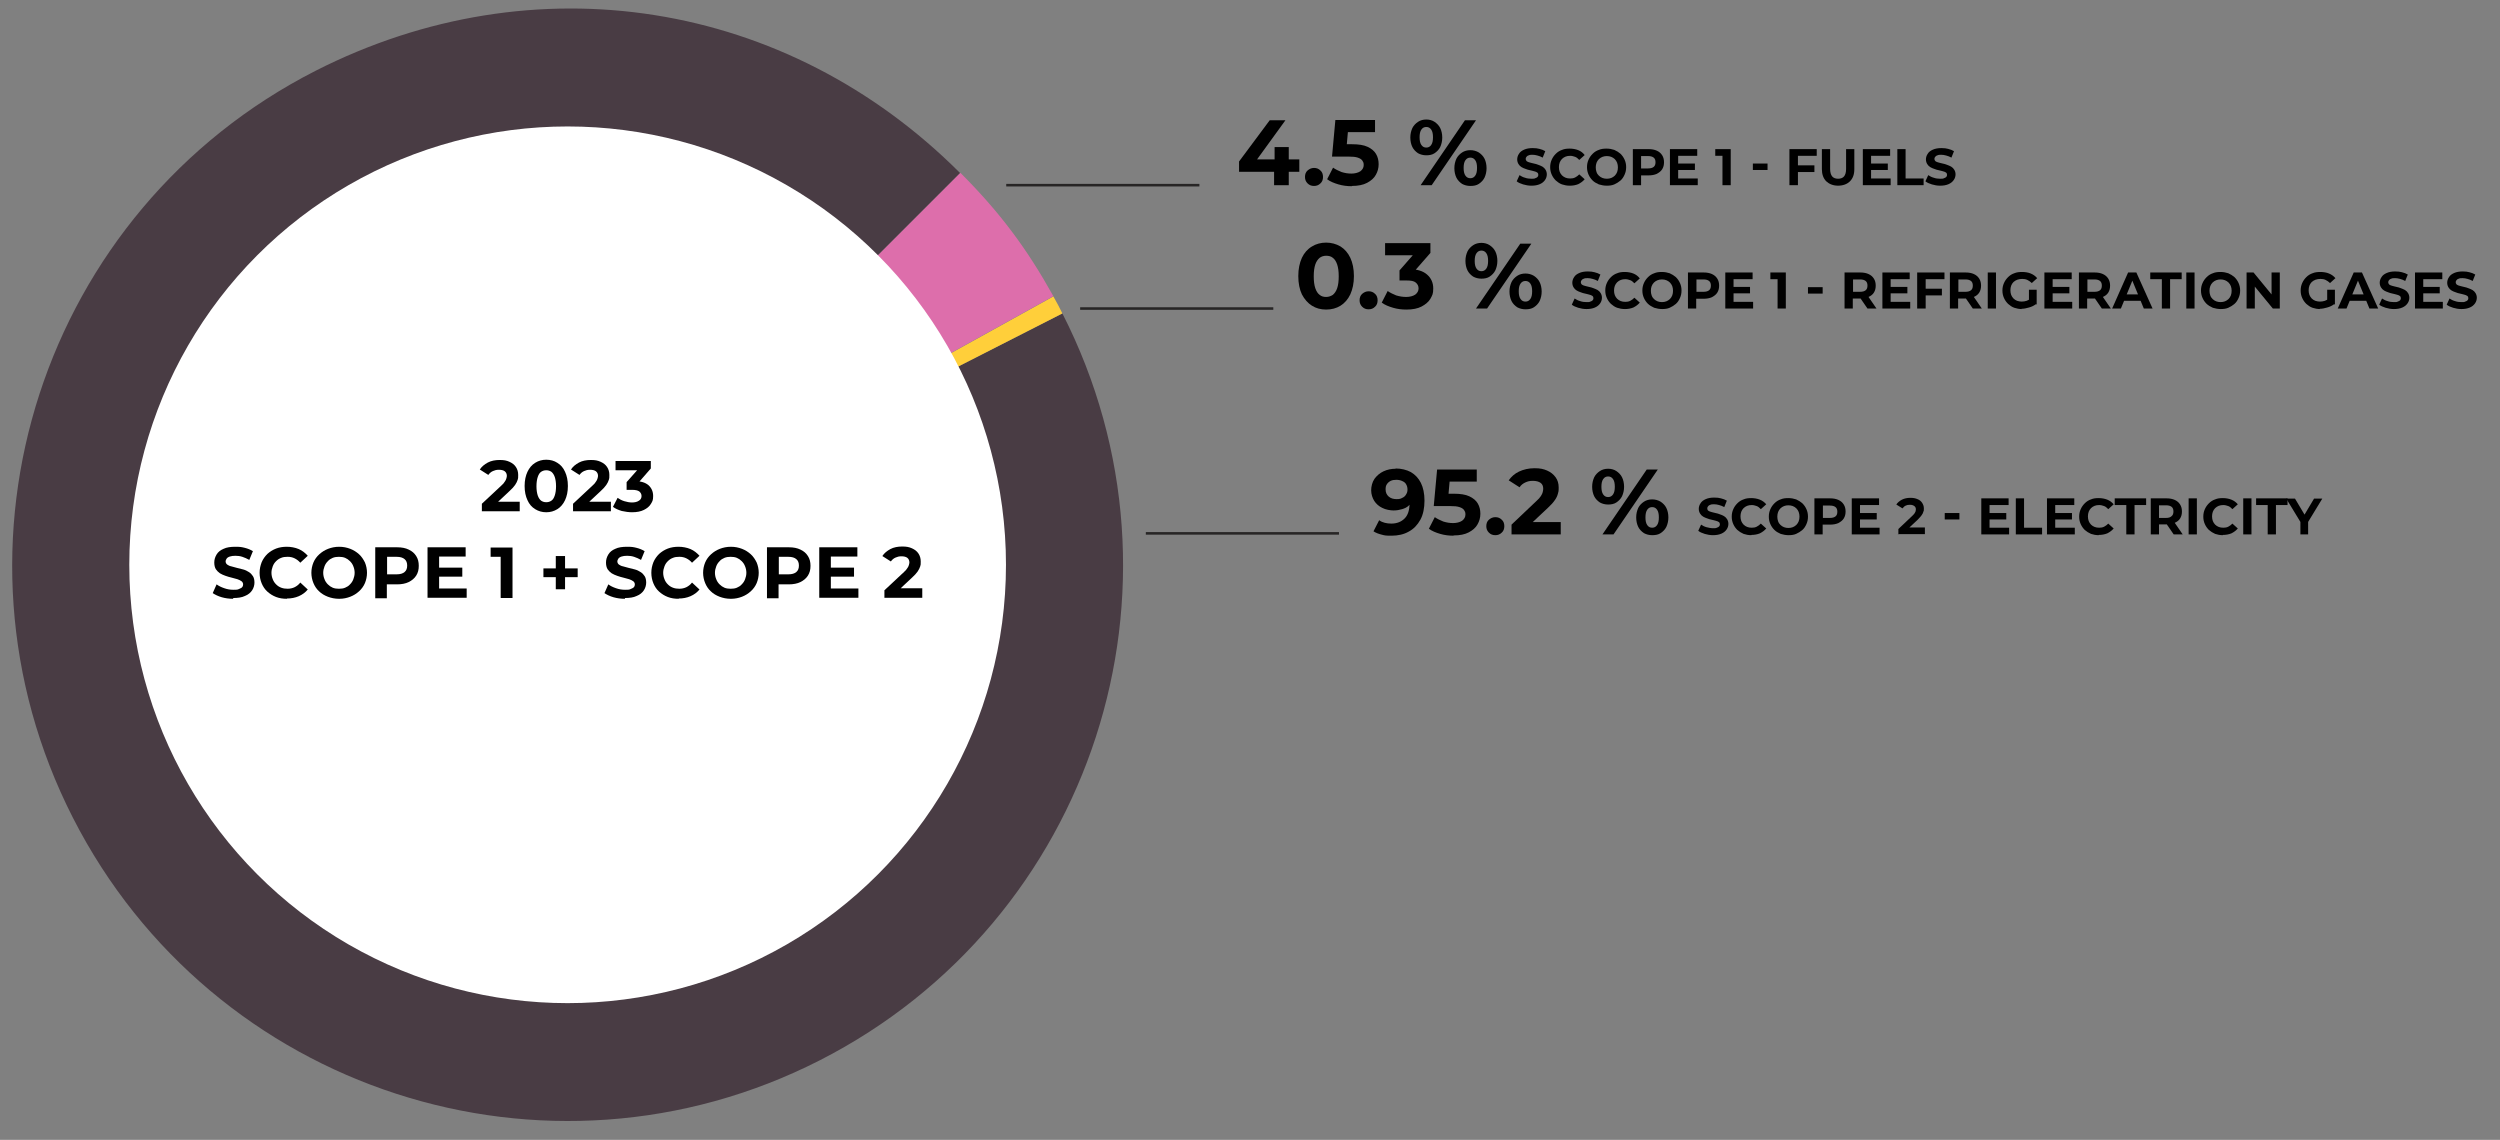 <?xml version="1.0" encoding="UTF-8"?>
<svg id="Layer_1" data-name="Layer 1" xmlns="http://www.w3.org/2000/svg" version="1.1" viewBox="0 0 970.7 442.6">
  <rect x="0" y="0" width="970.7" height="442.6" fill="#808080" stroke="none"/>
  <defs>
    <style>
      .cls-1 {
        fill: #2e2e2e;
      }

      .cls-1, .cls-2, .cls-3, .cls-4, .cls-5, .cls-6, .cls-7 {
        stroke-width: 0px;
      }

      .cls-2 {
        fill: #272525;
      }

      .cls-3 {
        fill: #493c44;
      }

      .cls-4 {
        fill: #000;
      }

      .cls-5 {
        fill: #ffcf3a;
      }

      .cls-6 {
        fill: #dd6eab;
      }

      .cls-7 {
        fill: #fff;
      }
    </style>
  </defs>
  <g>
    <path class="cls-4" d="M481.1,66.6v-3.9l11.9-16h6.1l-11.6,16-2.8-.8h19.8v4.8h-23.4ZM494.7,71.9v-5.3l.2-4.8v-4.7h5.5v14.8h-5.7Z"/>
    <path class="cls-4" d="M510.2,72.2c-1,0-1.8-.3-2.5-1-.7-.7-1-1.5-1-2.5s.3-1.9,1-2.5c.7-.6,1.5-1,2.5-1s1.8.3,2.5,1c.7.6,1,1.5,1,2.5s-.3,1.9-1,2.5c-.7.7-1.5,1-2.5,1Z"/>
    <path class="cls-4" d="M524.9,72.3c-1.8,0-3.5-.2-5.2-.7-1.7-.5-3.2-1.1-4.4-2l2.3-4.5c1,.7,2.1,1.2,3.3,1.7,1.3.4,2.5.6,3.8.6s2.6-.3,3.5-.9c.8-.6,1.3-1.4,1.3-2.4s-.2-1.2-.5-1.7c-.3-.5-.9-.9-1.8-1.2-.9-.3-2-.4-3.6-.4h-6.4l1.3-14.2h15.4v4.7h-13.3l3-2.7-.9,10.1-3-2.7h5.3c2.5,0,4.5.3,6,1,1.5.7,2.6,1.6,3.3,2.8.7,1.2,1,2.5,1,4s-.4,2.9-1.1,4.1c-.7,1.3-1.9,2.3-3.4,3.1-1.5.8-3.5,1.2-5.9,1.2Z"/>
    <path class="cls-4" d="M553.8,60.3c-1.2,0-2.3-.3-3.2-.8-.9-.6-1.7-1.4-2.2-2.4s-.8-2.3-.8-3.7.3-2.6.8-3.7c.5-1,1.3-1.8,2.2-2.4.9-.6,2-.9,3.2-.9s2.3.3,3.2.9c.9.6,1.7,1.4,2.2,2.4.5,1,.8,2.3.8,3.7s-.3,2.6-.8,3.7c-.5,1-1.3,1.8-2.2,2.4-.9.6-2,.8-3.2.8ZM553.8,57.3c.8,0,1.4-.3,1.9-1,.5-.7.7-1.7.7-3s-.2-2.3-.7-3c-.5-.7-1.1-1-1.9-1s-1.4.3-1.9,1-.7,1.7-.7,3,.2,2.3.7,3,1.1,1,1.9,1ZM551.6,71.9l17.2-25.2h4.3l-17.2,25.2h-4.3ZM570.9,72.2c-1.2,0-2.3-.3-3.2-.8-.9-.6-1.7-1.4-2.2-2.4-.5-1-.8-2.3-.8-3.7s.3-2.6.8-3.7c.5-1,1.3-1.8,2.2-2.4.9-.6,2-.9,3.2-.9s2.3.3,3.3.9c.9.6,1.7,1.4,2.2,2.4.5,1,.8,2.3.8,3.7s-.3,2.6-.8,3.7c-.5,1-1.3,1.8-2.2,2.4-.9.6-2,.8-3.3.8ZM570.9,69.2c.8,0,1.4-.3,1.9-1,.5-.7.7-1.7.7-3s-.2-2.3-.7-3c-.5-.7-1.1-1-1.9-1s-1.4.3-1.9,1c-.5.7-.7,1.7-.7,3s.2,2.3.7,3c.5.7,1.1,1,1.9,1Z"/>
    <path class="cls-4" d="M594.6,72.1c-1.1,0-2.2-.2-3.2-.5-1-.3-1.9-.7-2.5-1.2l1.1-2.4c.6.4,1.3.8,2.1,1,.8.3,1.7.4,2.5.4s1.2,0,1.5-.2c.4-.1.7-.3.9-.5.2-.2.3-.5.3-.8s-.1-.7-.4-.9c-.3-.2-.7-.4-1.2-.5-.5-.1-1-.3-1.6-.4-.6-.1-1.2-.3-1.7-.5-.6-.2-1.1-.4-1.6-.7-.5-.3-.9-.7-1.2-1.2s-.5-1.1-.5-1.8.2-1.5.7-2.2c.4-.7,1.1-1.2,2-1.6.9-.4,2-.6,3.3-.6s1.7.1,2.6.3c.9.2,1.6.5,2.3.9l-1,2.5c-.7-.4-1.3-.6-2-.8-.7-.2-1.3-.3-1.9-.3s-1.1,0-1.5.2c-.4.1-.7.3-.9.6-.2.2-.3.5-.3.8s.1.6.4.9c.3.2.7.4,1.2.5.5.1,1,.3,1.6.4.6.1,1.2.3,1.7.5s1.1.4,1.6.7c.5.3.9.7,1.2,1.2s.5,1.1.5,1.8-.2,1.5-.7,2.2-1.1,1.2-2,1.6c-.9.4-2,.6-3.3.6Z"/>
    <path class="cls-4" d="M609.5,72.1c-1.1,0-2.1-.2-3-.5s-1.7-.9-2.4-1.5c-.7-.7-1.2-1.4-1.6-2.3-.4-.9-.6-1.8-.6-2.9s.2-2,.6-2.9c.4-.9.9-1.6,1.6-2.3.7-.7,1.5-1.2,2.4-1.5.9-.4,1.9-.5,3-.5s2.3.2,3.3.6c1,.4,1.8,1,2.5,1.9l-2.1,1.9c-.5-.5-1-1-1.6-1.2s-1.2-.4-1.9-.4-1.3.1-1.8.3c-.5.2-1,.5-1.4.9-.4.4-.7.9-.9,1.4-.2.5-.3,1.2-.3,1.8s.1,1.3.3,1.8c.2.5.5,1,.9,1.4.4.4.9.7,1.4.9.5.2,1.1.3,1.8.3s1.3-.1,1.9-.4c.6-.3,1.1-.7,1.6-1.2l2.1,1.9c-.7.8-1.5,1.4-2.5,1.9-1,.4-2.1.6-3.3.6Z"/>
    <path class="cls-4" d="M623.9,72.1c-1.1,0-2.1-.2-3.1-.5-.9-.4-1.8-.9-2.4-1.5-.7-.7-1.2-1.4-1.6-2.3-.4-.9-.6-1.8-.6-2.9s.2-2,.6-2.9c.4-.9.9-1.6,1.6-2.3.7-.7,1.5-1.2,2.4-1.5.9-.4,1.9-.5,3-.5s2.1.2,3,.5c.9.4,1.7.9,2.4,1.5.7.7,1.2,1.4,1.6,2.3.4.9.6,1.8.6,2.9s-.2,2-.6,2.9-.9,1.7-1.6,2.3c-.7.6-1.5,1.1-2.4,1.5-.9.4-1.9.5-3,.5ZM623.9,69.4c.6,0,1.2-.1,1.7-.3s1-.5,1.4-.9c.4-.4.7-.9.9-1.4.2-.5.3-1.2.3-1.8s-.1-1.3-.3-1.8c-.2-.5-.5-1-.9-1.4-.4-.4-.9-.7-1.4-.9-.5-.2-1.1-.3-1.7-.3s-1.2.1-1.7.3c-.5.2-1,.5-1.4.9-.4.4-.7.9-.9,1.4-.2.5-.3,1.2-.3,1.8s.1,1.3.3,1.8c.2.6.5,1,.9,1.4.4.4.9.7,1.4.9s1.1.3,1.7.3Z"/>
    <path class="cls-4" d="M634,71.9v-14h6.1c1.3,0,2.3.2,3.2.6.9.4,1.6,1,2.1,1.8.5.8.7,1.7.7,2.7s-.2,1.9-.7,2.7c-.5.8-1.2,1.3-2.1,1.8-.9.4-2,.6-3.2.6h-4.3l1.4-1.5v5.3h-3.2ZM637.2,66.9l-1.4-1.5h4.1c1,0,1.7-.2,2.2-.6.5-.4.7-1,.7-1.8s-.2-1.4-.7-1.8c-.5-.4-1.2-.6-2.2-.6h-4.1l1.4-1.5v7.9Z"/>
    <path class="cls-4" d="M651.6,69.3h7.6v2.6h-10.8v-14h10.6v2.6h-7.4v8.8ZM651.4,63.5h6.7v2.5h-6.7v-2.5Z"/>
    <path class="cls-4" d="M668.8,71.9v-12.8l1.4,1.4h-4.2v-2.6h6v14h-3.2Z"/>
    <path class="cls-4" d="M680.6,66v-2.5h5.7v2.5h-5.7Z"/>
    <path class="cls-4" d="M698,71.9h-3.2v-14h10.6v2.6h-7.3v11.4ZM697.8,64.2h6.7v2.6h-6.7v-2.6Z"/>
    <path class="cls-4" d="M713.8,72.1c-2,0-3.5-.6-4.7-1.7-1.1-1.1-1.7-2.7-1.7-4.7v-7.8h3.2v7.7c0,1.3.3,2.3.8,2.9.5.6,1.3.9,2.3.9s1.8-.3,2.3-.9c.5-.6.8-1.5.8-2.9v-7.7h3.2v7.8c0,2.1-.6,3.6-1.7,4.7-1.1,1.1-2.7,1.7-4.7,1.7Z"/>
    <path class="cls-4" d="M726.5,69.3h7.6v2.6h-10.8v-14h10.6v2.6h-7.4v8.8ZM726.3,63.5h6.7v2.5h-6.7v-2.5Z"/>
    <path class="cls-4" d="M736.7,71.9v-14h3.2v11.4h7v2.6h-10.3Z"/>
    <path class="cls-4" d="M753.3,72.1c-1.1,0-2.2-.2-3.2-.5-1-.3-1.9-.7-2.5-1.2l1.1-2.4c.6.4,1.3.8,2.1,1,.8.3,1.7.4,2.5.4s1.2,0,1.5-.2c.4-.1.7-.3.9-.5.2-.2.3-.5.3-.8s-.1-.7-.4-.9c-.3-.2-.7-.4-1.2-.5-.5-.1-1-.3-1.6-.4-.6-.1-1.2-.3-1.7-.5-.6-.2-1.1-.4-1.6-.7-.5-.3-.9-.7-1.2-1.2s-.5-1.1-.5-1.8.2-1.5.7-2.2c.4-.7,1.1-1.2,2-1.6.9-.4,2-.6,3.3-.6s1.7.1,2.6.3c.9.2,1.6.5,2.3.9l-1,2.5c-.7-.4-1.3-.6-2-.8-.7-.2-1.3-.3-1.9-.3s-1.1,0-1.5.2c-.4.1-.7.3-.9.6-.2.2-.3.5-.3.8s.1.6.4.9c.3.2.7.4,1.2.5.5.1,1,.3,1.6.4.6.1,1.2.3,1.7.5s1.1.4,1.6.7c.5.3.9.7,1.2,1.2s.5,1.1.5,1.8-.2,1.5-.7,2.2-1.1,1.2-2,1.6c-.9.4-2,.6-3.3.6Z"/>
  </g>
  <g>
    <path class="cls-4" d="M514.9,120.2c-2.1,0-3.9-.5-5.5-1.5-1.6-1-2.9-2.5-3.9-4.4-.9-1.9-1.4-4.3-1.4-7.1s.5-5.1,1.4-7.1c.9-1.9,2.2-3.4,3.9-4.4,1.6-1,3.5-1.5,5.5-1.5s3.9.5,5.6,1.5c1.6,1,2.9,2.5,3.8,4.4.9,1.9,1.4,4.3,1.4,7.1s-.5,5.1-1.4,7.1c-.9,1.9-2.2,3.4-3.8,4.4-1.6,1-3.5,1.5-5.6,1.5ZM514.9,115.3c1,0,1.8-.3,2.6-.8.7-.6,1.3-1.4,1.7-2.6.4-1.2.6-2.7.6-4.6s-.2-3.4-.6-4.6c-.4-1.2-1-2.1-1.7-2.6-.7-.6-1.6-.8-2.6-.8s-1.8.3-2.5.8c-.7.6-1.3,1.4-1.7,2.6-.4,1.2-.6,2.7-.6,4.6s.2,3.4.6,4.6c.4,1.2,1,2.1,1.7,2.6.7.6,1.6.8,2.5.8Z"/>
    <path class="cls-4" d="M531.4,120.1c-1,0-1.8-.3-2.5-1-.7-.7-1-1.5-1-2.5s.3-1.9,1-2.5c.7-.6,1.5-1,2.5-1s1.8.3,2.5,1c.7.6,1,1.5,1,2.5s-.3,1.9-1,2.5c-.7.7-1.5,1-2.5,1Z"/>
    <path class="cls-4" d="M546.1,120.2c-1.8,0-3.5-.2-5.2-.7-1.7-.5-3.2-1.1-4.4-2l2.3-4.5c1,.7,2.1,1.2,3.3,1.7,1.3.4,2.6.6,3.9.6s2.6-.3,3.5-.9c.8-.6,1.3-1.4,1.3-2.4s-.4-1.7-1.1-2.3c-.7-.6-1.9-.8-3.6-.8h-2.7v-3.9l7-8,.6,2.1h-13.2v-4.7h17.6v3.8l-7,8-3-1.7h1.7c3.1,0,5.4.7,7,2.1,1.6,1.4,2.4,3.2,2.4,5.4s-.4,2.7-1.1,4c-.7,1.2-1.9,2.2-3.4,3-1.5.8-3.5,1.2-5.9,1.2Z"/>
    <path class="cls-4" d="M575.2,108.2c-1.2,0-2.3-.3-3.2-.8-.9-.6-1.7-1.4-2.2-2.4s-.8-2.3-.8-3.7.3-2.6.8-3.7c.5-1,1.3-1.8,2.2-2.4.9-.6,2-.9,3.2-.9s2.3.3,3.2.9c.9.6,1.7,1.4,2.2,2.4.5,1,.8,2.3.8,3.7s-.3,2.6-.8,3.7c-.5,1-1.3,1.8-2.2,2.4-.9.6-2,.8-3.2.8ZM575.2,105.3c.8,0,1.4-.3,1.9-1,.5-.7.7-1.7.7-3s-.2-2.3-.7-3c-.5-.7-1.1-1-1.9-1s-1.4.3-1.9,1-.7,1.7-.7,3,.2,2.3.7,3,1.1,1,1.9,1ZM573.1,119.8l17.2-25.2h4.3l-17.2,25.2h-4.3ZM592.3,120.1c-1.2,0-2.3-.3-3.2-.8-.9-.6-1.7-1.4-2.2-2.4-.5-1-.8-2.3-.8-3.7s.3-2.6.8-3.7c.5-1,1.3-1.8,2.2-2.4.9-.6,2-.9,3.2-.9s2.3.3,3.3.9c.9.6,1.7,1.4,2.2,2.4.5,1,.8,2.3.8,3.7s-.3,2.6-.8,3.7c-.5,1-1.3,1.8-2.2,2.4-.9.6-2,.8-3.3.8ZM592.3,117.1c.8,0,1.4-.3,1.9-1,.5-.7.7-1.7.7-3s-.2-2.3-.7-3c-.5-.7-1.1-1-1.9-1s-1.4.3-1.9,1c-.5.7-.7,1.7-.7,3s.2,2.3.7,3c.5.7,1.1,1,1.9,1Z"/>
    <path class="cls-4" d="M616,120c-1.1,0-2.2-.2-3.2-.5-1-.3-1.9-.7-2.5-1.2l1.1-2.4c.6.4,1.3.8,2.1,1,.8.3,1.7.4,2.5.4s1.2,0,1.5-.2c.4-.1.7-.3.9-.5.2-.2.3-.5.3-.8s-.1-.7-.4-.9c-.3-.2-.7-.4-1.2-.5-.5-.1-1-.3-1.6-.4-.6-.1-1.2-.3-1.7-.5-.6-.2-1.1-.4-1.6-.7-.5-.3-.9-.7-1.2-1.2s-.5-1.1-.5-1.8.2-1.5.7-2.2c.4-.7,1.1-1.2,2-1.6.9-.4,2-.6,3.3-.6s1.7.1,2.6.3c.9.2,1.6.5,2.3.9l-1,2.5c-.7-.4-1.3-.6-2-.8-.7-.2-1.3-.3-1.9-.3s-1.1,0-1.5.2c-.4.1-.7.3-.9.6-.2.2-.3.5-.3.8s.1.6.4.9c.3.2.7.4,1.2.5.5.1,1,.3,1.6.4.6.1,1.2.3,1.7.5s1.1.4,1.6.7c.5.3.9.7,1.2,1.2s.5,1.1.5,1.8-.2,1.5-.7,2.2-1.1,1.2-2,1.6c-.9.4-2,.6-3.3.6Z"/>
    <path class="cls-4" d="M630.9,120c-1.1,0-2.1-.2-3-.5s-1.7-.9-2.4-1.5c-.7-.7-1.2-1.4-1.6-2.3-.4-.9-.6-1.8-.6-2.9s.2-2,.6-2.9c.4-.9.9-1.6,1.6-2.3.7-.7,1.5-1.2,2.4-1.5.9-.4,1.9-.5,3-.5s2.3.2,3.3.6c1,.4,1.8,1,2.5,1.9l-2.1,1.9c-.5-.5-1-1-1.6-1.2s-1.2-.4-1.9-.4-1.3.1-1.8.3c-.5.2-1,.5-1.4.9-.4.4-.7.9-.9,1.4-.2.5-.3,1.2-.3,1.8s.1,1.3.3,1.8c.2.5.5,1,.9,1.4.4.4.9.7,1.4.9.5.2,1.1.3,1.8.3s1.3-.1,1.9-.4c.6-.3,1.1-.7,1.6-1.2l2.1,1.9c-.7.8-1.5,1.4-2.5,1.9-1,.4-2.1.6-3.3.6Z"/>
    <path class="cls-4" d="M645.4,120c-1.1,0-2.1-.2-3.1-.5-.9-.4-1.8-.9-2.4-1.5-.7-.7-1.2-1.4-1.6-2.3-.4-.9-.6-1.8-.6-2.9s.2-2,.6-2.9c.4-.9.9-1.6,1.6-2.3.7-.7,1.5-1.2,2.4-1.5.9-.4,1.9-.5,3-.5s2.1.2,3,.5c.9.4,1.7.9,2.4,1.5.7.7,1.2,1.4,1.6,2.3.4.9.6,1.8.6,2.9s-.2,2-.6,2.9-.9,1.7-1.6,2.3c-.7.6-1.5,1.1-2.4,1.5-.9.4-1.9.5-3,.5ZM645.3,117.3c.6,0,1.2-.1,1.7-.3s1-.5,1.4-.9c.4-.4.7-.9.9-1.4.2-.5.3-1.2.3-1.8s-.1-1.3-.3-1.8c-.2-.5-.5-1-.9-1.4-.4-.4-.9-.7-1.4-.9-.5-.2-1.1-.3-1.7-.3s-1.2.1-1.7.3c-.5.2-1,.5-1.4.9-.4.4-.7.9-.9,1.4-.2.5-.3,1.2-.3,1.8s.1,1.3.3,1.8c.2.6.5,1,.9,1.4.4.4.9.7,1.4.9s1.1.3,1.7.3Z"/>
    <path class="cls-4" d="M655.4,119.8v-14h6.1c1.3,0,2.3.2,3.2.6.9.4,1.6,1,2.1,1.8.5.8.7,1.7.7,2.7s-.2,1.9-.7,2.7c-.5.8-1.2,1.3-2.1,1.8-.9.4-2,.6-3.2.6h-4.3l1.4-1.5v5.3h-3.2ZM658.7,114.8l-1.4-1.5h4.1c1,0,1.7-.2,2.2-.6.5-.4.7-1,.7-1.8s-.2-1.4-.7-1.8c-.5-.4-1.2-.6-2.2-.6h-4.1l1.4-1.5v7.9Z"/>
    <path class="cls-4" d="M673.1,117.2h7.6v2.6h-10.8v-14h10.6v2.6h-7.4v8.8ZM672.8,111.4h6.7v2.5h-6.7v-2.5Z"/>
    <path class="cls-4" d="M690.2,119.8v-12.8l1.4,1.4h-4.2v-2.6h6v14h-3.2Z"/>
    <path class="cls-4" d="M702,114v-2.5h5.7v2.5h-5.7Z"/>
    <path class="cls-4" d="M716.2,119.8v-14h6.1c1.3,0,2.3.2,3.2.6.9.4,1.6,1,2.1,1.8.5.8.7,1.7.7,2.7s-.2,1.9-.7,2.7c-.5.8-1.2,1.3-2.1,1.7-.9.4-2,.6-3.2.6h-4.3l1.4-1.4v5.3h-3.2ZM719.5,114.8l-1.4-1.5h4.1c1,0,1.7-.2,2.2-.6.5-.4.7-1,.7-1.8s-.2-1.4-.7-1.8c-.5-.4-1.2-.6-2.2-.6h-4.1l1.4-1.5v7.9ZM725.1,119.8l-3.5-5.1h3.5l3.5,5.1h-3.5Z"/>
    <path class="cls-4" d="M734.1,117.2h7.6v2.6h-10.8v-14h10.6v2.6h-7.4v8.8ZM733.9,111.4h6.7v2.5h-6.7v-2.5Z"/>
    <path class="cls-4" d="M747.6,119.8h-3.2v-14h10.6v2.6h-7.3v11.4ZM747.3,112.1h6.7v2.6h-6.7v-2.6Z"/>
    <path class="cls-4" d="M757.1,119.8v-14h6.1c1.3,0,2.3.2,3.2.6.9.4,1.6,1,2.1,1.8.5.8.7,1.7.7,2.7s-.2,1.9-.7,2.7c-.5.8-1.2,1.3-2.1,1.7-.9.4-2,.6-3.2.6h-4.3l1.4-1.4v5.3h-3.2ZM760.4,114.8l-1.4-1.5h4.1c1,0,1.7-.2,2.2-.6.5-.4.7-1,.7-1.8s-.2-1.4-.7-1.8c-.5-.4-1.2-.6-2.2-.6h-4.1l1.4-1.5v7.9ZM766,119.8l-3.5-5.1h3.5l3.5,5.1h-3.5Z"/>
    <path class="cls-4" d="M771.8,119.8v-14h3.2v14h-3.2Z"/>
    <path class="cls-4" d="M785.1,120c-1.1,0-2.1-.2-3-.5s-1.7-.9-2.4-1.5c-.7-.7-1.2-1.4-1.6-2.3-.4-.9-.6-1.8-.6-2.9s.2-2,.6-2.9c.4-.9.9-1.6,1.6-2.3.7-.7,1.5-1.2,2.4-1.5.9-.4,2-.5,3.1-.5s2.4.2,3.3.6c1,.4,1.8,1,2.5,1.8l-2.1,1.9c-.5-.5-1.1-.9-1.7-1.2-.6-.3-1.3-.4-2-.4s-1.3.1-1.9.3c-.6.2-1,.5-1.5.9-.4.4-.7.9-.9,1.4-.2.5-.3,1.2-.3,1.8s.1,1.3.3,1.8c.2.5.5,1,.9,1.4.4.4.9.7,1.4.9.6.2,1.2.3,1.8.3s1.3-.1,1.9-.3c.6-.2,1.2-.6,1.8-1l1.8,2.3c-.8.6-1.6,1-2.7,1.3-1,.3-2,.5-3,.5ZM787.8,117.8v-5.3h3v5.7l-3-.4Z"/>
    <path class="cls-4" d="M797,117.2h7.6v2.6h-10.8v-14h10.6v2.6h-7.4v8.8ZM796.8,111.4h6.7v2.5h-6.7v-2.5Z"/>
    <path class="cls-4" d="M807.2,119.8v-14h6.1c1.3,0,2.3.2,3.2.6.9.4,1.6,1,2.1,1.8.5.8.7,1.7.7,2.7s-.2,1.9-.7,2.7c-.5.8-1.2,1.3-2.1,1.7-.9.4-2,.6-3.2.6h-4.3l1.4-1.4v5.3h-3.2ZM810.5,114.8l-1.4-1.5h4.1c1,0,1.7-.2,2.2-.6.5-.4.7-1,.7-1.8s-.2-1.4-.7-1.8c-.5-.4-1.2-.6-2.2-.6h-4.1l1.4-1.5v7.9ZM816.1,119.8l-3.5-5.1h3.5l3.5,5.1h-3.5Z"/>
    <path class="cls-4" d="M820.1,119.8l6.2-14h3.2l6.3,14h-3.4l-5.1-12.4h1.3l-5.1,12.4h-3.3ZM823.2,116.8l.9-2.5h7.2l.9,2.5h-8.9Z"/>
    <path class="cls-4" d="M839.4,119.8v-11.4h-4.5v-2.6h12.2v2.6h-4.5v11.4h-3.2Z"/>
    <path class="cls-4" d="M848.9,119.8v-14h3.2v14h-3.2Z"/>
    <path class="cls-4" d="M862.3,120c-1.1,0-2.1-.2-3.1-.5-.9-.4-1.8-.9-2.4-1.5-.7-.7-1.2-1.4-1.6-2.3-.4-.9-.6-1.8-.6-2.9s.2-2,.6-2.9c.4-.9.9-1.6,1.6-2.3.7-.7,1.5-1.2,2.4-1.5.9-.4,1.9-.5,3-.5s2.1.2,3,.5c.9.4,1.7.9,2.4,1.5.7.7,1.2,1.4,1.6,2.3.4.9.6,1.8.6,2.9s-.2,2-.6,2.9-.9,1.7-1.6,2.3c-.7.6-1.5,1.1-2.4,1.5-.9.4-1.9.5-3,.5ZM862.2,117.3c.6,0,1.2-.1,1.7-.3s1-.5,1.4-.9c.4-.4.7-.9.9-1.4.2-.5.3-1.2.3-1.8s-.1-1.3-.3-1.8c-.2-.5-.5-1-.9-1.4-.4-.4-.9-.7-1.4-.9-.5-.2-1.1-.3-1.7-.3s-1.2.1-1.7.3c-.5.2-1,.5-1.4.9-.4.4-.7.9-.9,1.4-.2.5-.3,1.2-.3,1.8s.1,1.3.3,1.8c.2.6.5,1,.9,1.4.4.4.9.7,1.4.9s1.1.3,1.7.3Z"/>
    <path class="cls-4" d="M872.3,119.8v-14h2.7l8.3,10.1h-1.3v-10.1h3.2v14h-2.7l-8.3-10.1h1.3v10.1h-3.2Z"/>
    <path class="cls-4" d="M900.9,120c-1.1,0-2.1-.2-3-.5s-1.7-.9-2.4-1.5c-.7-.7-1.2-1.4-1.6-2.3-.4-.9-.6-1.8-.6-2.9s.2-2,.6-2.9c.4-.9.9-1.6,1.6-2.3.7-.7,1.5-1.2,2.4-1.5.9-.4,2-.5,3.1-.5s2.4.2,3.3.6c1,.4,1.8,1,2.5,1.8l-2.1,1.9c-.5-.5-1.1-.9-1.7-1.2-.6-.3-1.3-.4-2-.4s-1.3.1-1.9.3c-.6.2-1,.5-1.5.9-.4.4-.7.9-.9,1.4-.2.5-.3,1.2-.3,1.8s.1,1.3.3,1.8c.2.5.5,1,.9,1.4.4.4.9.7,1.4.9.6.2,1.2.3,1.8.3s1.3-.1,1.9-.3c.6-.2,1.2-.6,1.8-1l1.8,2.3c-.8.6-1.6,1-2.7,1.3-1,.3-2,.5-3,.5ZM903.6,117.8v-5.3h3v5.7l-3-.4Z"/>
    <path class="cls-4" d="M907.7,119.8l6.2-14h3.2l6.3,14h-3.4l-5.1-12.4h1.3l-5.1,12.4h-3.3ZM910.9,116.8l.9-2.5h7.2l.9,2.5h-8.9Z"/>
    <path class="cls-4" d="M929.5,120c-1.1,0-2.2-.2-3.2-.5-1-.3-1.9-.7-2.5-1.2l1.1-2.4c.6.4,1.3.8,2.1,1,.8.3,1.7.4,2.5.4s1.2,0,1.5-.2c.4-.1.7-.3.9-.5.2-.2.3-.5.3-.8s-.1-.7-.4-.9c-.3-.2-.7-.4-1.2-.5-.5-.1-1-.3-1.6-.4-.6-.1-1.2-.3-1.7-.5-.6-.2-1.1-.4-1.6-.7-.5-.3-.9-.7-1.2-1.2s-.5-1.1-.5-1.8.2-1.5.7-2.2c.4-.7,1.1-1.2,2-1.6.9-.4,2-.6,3.3-.6s1.7.1,2.6.3c.9.2,1.6.5,2.3.9l-1,2.5c-.7-.4-1.3-.6-2-.8-.7-.2-1.3-.3-1.9-.3s-1.1,0-1.5.2c-.4.1-.7.3-.9.6-.2.2-.3.5-.3.8s.1.6.4.9c.3.2.7.4,1.2.5.5.1,1,.3,1.6.4.6.1,1.2.3,1.7.5s1.1.4,1.6.7c.5.3.9.7,1.2,1.2s.5,1.1.5,1.8-.2,1.5-.7,2.2-1.1,1.2-2,1.6c-.9.4-2,.6-3.3.6Z"/>
    <path class="cls-4" d="M940.9,117.2h7.6v2.6h-10.8v-14h10.6v2.6h-7.4v8.8ZM940.6,111.4h6.7v2.5h-6.7v-2.5Z"/>
    <path class="cls-4" d="M955.7,120c-1.1,0-2.2-.2-3.2-.5-1-.3-1.9-.7-2.5-1.2l1.1-2.4c.6.4,1.3.8,2.1,1,.8.3,1.7.4,2.5.4s1.2,0,1.5-.2c.4-.1.7-.3.9-.5.2-.2.3-.5.3-.8s-.1-.7-.4-.9c-.3-.2-.7-.4-1.2-.5-.5-.1-1-.3-1.6-.4-.6-.1-1.2-.3-1.7-.5-.6-.2-1.1-.4-1.6-.7-.5-.3-.9-.7-1.2-1.2s-.5-1.1-.5-1.8.2-1.5.7-2.2c.4-.7,1.1-1.2,2-1.6.9-.4,2-.6,3.3-.6s1.7.1,2.6.3c.9.2,1.6.5,2.3.9l-1,2.5c-.7-.4-1.3-.6-2-.8-.7-.2-1.3-.3-1.9-.3s-1.1,0-1.5.2c-.4.1-.7.3-.9.6-.2.2-.3.5-.3.8s.1.6.4.9c.3.2.7.4,1.2.5.5.1,1,.3,1.6.4.6.1,1.2.3,1.7.5s1.1.4,1.6.7c.5.3.9.7,1.2,1.2s.5,1.1.5,1.8-.2,1.5-.7,2.2-1.1,1.2-2,1.6c-.9.4-2,.6-3.3.6Z"/>
  </g>
  <g>
    <path class="cls-4" d="M541.8,181.9c2.3,0,4.3.5,6,1.4,1.7,1,3,2.4,3.9,4.2s1.4,4.1,1.4,6.9-.5,5.4-1.6,7.4-2.6,3.6-4.5,4.6c-1.9,1.1-4.2,1.6-6.7,1.6s-2.6-.1-3.8-.4c-1.2-.3-2.3-.7-3.2-1.3l2.2-4.3c.7.5,1.4.8,2.2,1s1.6.3,2.5.3c2.2,0,3.9-.7,5.2-2,1.3-1.3,1.9-3.3,1.9-5.9s0-.9,0-1.4c0-.5,0-1.1-.2-1.6l1.6,1.5c-.4.9-1,1.7-1.7,2.4s-1.6,1.1-2.6,1.4c-1,.3-2.1.5-3.3.5s-3.1-.3-4.4-1c-1.3-.6-2.4-1.6-3.1-2.7s-1.2-2.6-1.2-4.1.4-3.2,1.3-4.5c.9-1.2,2-2.2,3.5-2.9,1.5-.7,3.1-1,4.8-1ZM542.2,186.3c-.8,0-1.6.1-2.2.4-.6.3-1.1.7-1.5,1.3-.4.6-.5,1.2-.5,2,0,1.2.4,2.1,1.2,2.8.8.7,1.8,1,3.1,1s1.6-.2,2.2-.5c.7-.3,1.2-.8,1.5-1.4.4-.6.5-1.2.5-1.9s-.2-1.4-.5-1.9c-.3-.6-.8-1-1.5-1.3-.6-.3-1.4-.5-2.4-.5Z"/>
    <path class="cls-4" d="M564.4,208c-1.8,0-3.5-.2-5.2-.7s-3.2-1.1-4.4-2l2.3-4.5c1,.7,2.1,1.2,3.3,1.7,1.3.4,2.5.6,3.8.6s2.6-.3,3.5-.9c.8-.6,1.3-1.4,1.3-2.4s-.2-1.2-.5-1.7-.9-.9-1.8-1.2c-.9-.3-2-.4-3.6-.4h-6.4l1.3-14.2h15.4v4.7h-13.3l3-2.7-.9,10.1-3-2.7h5.3c2.5,0,4.5.3,6,1,1.5.7,2.6,1.6,3.3,2.8.7,1.2,1,2.5,1,4s-.4,2.9-1.1,4.1c-.7,1.3-1.9,2.3-3.4,3.1-1.5.8-3.5,1.2-5.9,1.2Z"/>
    <path class="cls-4" d="M580.6,207.8c-1,0-1.8-.3-2.5-1-.7-.7-1-1.5-1-2.5s.3-1.9,1-2.5c.7-.6,1.5-1,2.5-1s1.8.3,2.5,1c.7.6,1,1.5,1,2.5s-.3,1.9-1,2.5c-.7.7-1.5,1-2.5,1Z"/>
    <path class="cls-4" d="M586.9,207.5v-3.8l9.7-9.2c.8-.7,1.3-1.3,1.7-1.9.4-.6.6-1.1.7-1.5s.2-.9.2-1.3c0-1-.3-1.8-1-2.3-.7-.5-1.7-.8-3-.8s-2,.2-2.9.6c-.9.4-1.7,1-2.3,1.9l-4.2-2.7c1-1.4,2.3-2.6,4-3.4,1.7-.8,3.7-1.3,6-1.3s3.5.3,4.9.9,2.5,1.5,3.3,2.6c.8,1.1,1.2,2.4,1.2,4s-.1,1.6-.3,2.4c-.2.8-.6,1.7-1.2,2.5-.6.9-1.5,1.9-2.7,3l-8.1,7.6-1.1-2.1h14.2v4.8h-19Z"/>
    <path class="cls-4" d="M624.4,195.9c-1.2,0-2.3-.3-3.2-.8-.9-.6-1.7-1.4-2.2-2.4s-.8-2.3-.8-3.7.3-2.6.8-3.7c.5-1,1.3-1.8,2.2-2.4.9-.6,2-.9,3.2-.9s2.3.3,3.2.9c.9.6,1.7,1.4,2.2,2.4.5,1,.8,2.3.8,3.7s-.3,2.6-.8,3.7c-.5,1-1.3,1.8-2.2,2.4-.9.6-2,.8-3.2.8ZM624.4,193c.8,0,1.4-.3,1.9-1,.5-.7.7-1.7.7-3s-.2-2.3-.7-3c-.5-.7-1.1-1-1.9-1s-1.4.3-1.9,1-.7,1.7-.7,3,.2,2.3.7,3,1.1,1,1.9,1ZM622.2,207.5l17.2-25.2h4.3l-17.2,25.2h-4.3ZM641.5,207.8c-1.2,0-2.3-.3-3.2-.8-.9-.6-1.7-1.4-2.2-2.4-.5-1-.8-2.3-.8-3.7s.3-2.6.8-3.7c.5-1,1.3-1.8,2.2-2.4.9-.6,2-.9,3.2-.9s2.3.3,3.3.9c.9.6,1.7,1.4,2.2,2.4.5,1,.8,2.3.8,3.7s-.3,2.6-.8,3.7c-.5,1-1.3,1.8-2.2,2.4-.9.6-2,.8-3.3.8ZM641.5,204.9c.8,0,1.4-.3,1.9-1,.5-.7.7-1.7.7-3s-.2-2.3-.7-3c-.5-.7-1.1-1-1.9-1s-1.4.3-1.9,1c-.5.7-.7,1.7-.7,3s.2,2.3.7,3c.5.7,1.1,1,1.9,1Z"/>
    <path class="cls-4" d="M665.1,207.8c-1.1,0-2.2-.2-3.2-.5-1-.3-1.9-.7-2.5-1.2l1.1-2.4c.6.4,1.3.8,2.1,1s1.7.4,2.5.4,1.2,0,1.5-.2c.4-.1.7-.3.9-.5.2-.2.3-.5.3-.8s-.1-.7-.4-.9c-.3-.2-.7-.4-1.2-.5-.5-.1-1-.3-1.6-.4s-1.2-.3-1.7-.5c-.6-.2-1.1-.4-1.6-.7-.5-.3-.9-.7-1.2-1.2-.3-.5-.5-1.1-.5-1.8s.2-1.5.7-2.2c.4-.7,1.1-1.2,2-1.6.9-.4,2-.6,3.3-.6s1.7.1,2.6.3,1.6.5,2.3.9l-1,2.5c-.7-.4-1.3-.6-2-.8-.7-.2-1.3-.3-1.9-.3s-1.1,0-1.5.2c-.4.1-.7.3-.9.6-.2.2-.3.5-.3.8s.1.7.4.9.7.4,1.2.5c.5.1,1,.3,1.6.4.6.1,1.2.3,1.7.5.6.2,1.1.4,1.6.7.5.3.9.7,1.2,1.2.3.5.5,1.1.5,1.8s-.2,1.5-.7,2.2-1.1,1.2-2,1.6c-.9.4-2,.6-3.3.6Z"/>
    <path class="cls-4" d="M680,207.8c-1.1,0-2.1-.2-3-.5-.9-.4-1.7-.9-2.4-1.5-.7-.7-1.2-1.4-1.6-2.3-.4-.9-.6-1.8-.6-2.9s.2-2,.6-2.9c.4-.9.9-1.6,1.6-2.3.7-.7,1.5-1.2,2.4-1.5.9-.4,1.9-.5,3-.5s2.3.2,3.3.6c1,.4,1.8,1,2.5,1.8l-2.1,1.9c-.5-.5-1-1-1.6-1.2s-1.2-.4-1.9-.4-1.3.1-1.8.3c-.5.2-1,.5-1.4.9s-.7.9-.9,1.4c-.2.5-.3,1.2-.3,1.8s.1,1.3.3,1.8c.2.5.5,1,.9,1.4.4.4.9.7,1.4.9.5.2,1.1.3,1.8.3s1.3-.1,1.9-.4,1.1-.7,1.6-1.2l2.1,1.9c-.7.8-1.5,1.4-2.5,1.9-1,.4-2.1.6-3.3.6Z"/>
    <path class="cls-4" d="M694.5,207.8c-1.1,0-2.1-.2-3.1-.5-.9-.4-1.8-.9-2.4-1.5-.7-.7-1.2-1.4-1.6-2.3-.4-.9-.6-1.8-.6-2.9s.2-2,.6-2.9c.4-.9.9-1.6,1.6-2.3s1.5-1.2,2.4-1.5c.9-.4,1.9-.5,3-.5s2.1.2,3,.5c.9.4,1.7.9,2.4,1.5.7.7,1.2,1.4,1.6,2.3s.6,1.8.6,2.9-.2,2-.6,2.9-.9,1.7-1.6,2.3c-.7.6-1.5,1.1-2.4,1.5s-1.9.5-3,.5ZM694.4,205c.6,0,1.2-.1,1.7-.3.5-.2,1-.5,1.4-.9.4-.4.7-.9.9-1.4.2-.5.3-1.2.3-1.8s-.1-1.3-.3-1.8c-.2-.5-.5-1-.9-1.4-.4-.4-.9-.7-1.4-.9-.5-.2-1.1-.3-1.7-.3s-1.2.1-1.7.3c-.5.2-1,.5-1.4.9s-.7.9-.9,1.4c-.2.5-.3,1.2-.3,1.8s.1,1.3.3,1.8c.2.6.5,1,.9,1.4.4.4.9.7,1.4.9.5.2,1.1.3,1.7.3Z"/>
    <path class="cls-4" d="M704.5,207.5v-14h6.1c1.3,0,2.3.2,3.2.6.9.4,1.6,1,2.1,1.8s.7,1.7.7,2.7-.2,1.9-.7,2.7-1.2,1.3-2.1,1.8c-.9.4-2,.6-3.2.6h-4.3l1.4-1.5v5.3h-3.2ZM707.8,202.6l-1.4-1.5h4.1c1,0,1.7-.2,2.2-.6.5-.4.7-1,.7-1.8s-.2-1.4-.7-1.8c-.5-.4-1.2-.6-2.2-.6h-4.1l1.4-1.5v7.9Z"/>
    <path class="cls-4" d="M722.2,204.9h7.6v2.6h-10.8v-14h10.6v2.6h-7.4v8.8ZM722,199.2h6.7v2.5h-6.7v-2.5Z"/>
    <path class="cls-4" d="M737.1,207.5v-2.1l5.4-5.1c.4-.4.7-.7.9-1,.2-.3.3-.6.4-.8,0-.3.1-.5.1-.7,0-.6-.2-1-.6-1.3-.4-.3-.9-.5-1.7-.5s-1.1.1-1.6.3-.9.6-1.3,1.1l-2.4-1.5c.5-.8,1.3-1.4,2.2-1.9,1-.5,2.1-.7,3.3-.7s2,.2,2.7.5c.8.3,1.4.8,1.8,1.4s.7,1.3.7,2.2,0,.9-.2,1.3c-.1.4-.3.9-.7,1.4s-.8,1-1.5,1.7l-4.5,4.2-.6-1.2h7.9v2.6h-10.6Z"/>
    <path class="cls-4" d="M755.1,201.7v-2.5h5.7v2.5h-5.7Z"/>
    <path class="cls-4" d="M772.5,204.9h7.6v2.6h-10.8v-14h10.6v2.6h-7.4v8.8ZM772.3,199.2h6.7v2.5h-6.7v-2.5Z"/>
    <path class="cls-4" d="M782.7,207.5v-14h3.2v11.4h7v2.6h-10.3Z"/>
    <path class="cls-4" d="M798,204.9h7.6v2.6h-10.8v-14h10.6v2.6h-7.4v8.8ZM797.8,199.2h6.7v2.5h-6.7v-2.5Z"/>
    <path class="cls-4" d="M814.9,207.8c-1.1,0-2.1-.2-3-.5-.9-.4-1.7-.9-2.4-1.5-.7-.7-1.2-1.4-1.6-2.3-.4-.9-.6-1.8-.6-2.9s.2-2,.6-2.9c.4-.9.9-1.6,1.6-2.3.7-.7,1.5-1.2,2.4-1.5.9-.4,1.9-.5,3-.5s2.3.2,3.3.6c1,.4,1.8,1,2.5,1.8l-2.1,1.9c-.5-.5-1-1-1.6-1.2s-1.2-.4-1.9-.4-1.3.1-1.8.3c-.5.2-1,.5-1.4.9s-.7.9-.9,1.4c-.2.5-.3,1.2-.3,1.8s.1,1.3.3,1.8c.2.5.5,1,.9,1.4.4.4.9.7,1.4.9.5.2,1.1.3,1.8.3s1.3-.1,1.9-.4,1.1-.7,1.6-1.2l2.1,1.9c-.7.8-1.5,1.4-2.5,1.9-1,.4-2.1.6-3.3.6Z"/>
    <path class="cls-4" d="M825.6,207.5v-11.4h-4.5v-2.6h12.2v2.6h-4.5v11.4h-3.2Z"/>
    <path class="cls-4" d="M835.1,207.5v-14h6.1c1.3,0,2.3.2,3.2.6.9.4,1.6,1,2.1,1.8s.7,1.7.7,2.7-.2,1.9-.7,2.7-1.2,1.3-2.1,1.7c-.9.4-2,.6-3.2.6h-4.3l1.4-1.4v5.3h-3.2ZM838.3,202.6l-1.4-1.5h4.1c1,0,1.7-.2,2.2-.7.5-.4.7-1,.7-1.8s-.2-1.4-.7-1.8c-.5-.4-1.2-.6-2.2-.6h-4.1l1.4-1.5v7.9ZM844,207.5l-3.5-5.1h3.5l3.5,5.1h-3.5Z"/>
    <path class="cls-4" d="M849.8,207.5v-14h3.2v14h-3.2Z"/>
    <path class="cls-4" d="M863.1,207.8c-1.1,0-2.1-.2-3-.5-.9-.4-1.7-.9-2.4-1.5-.7-.7-1.2-1.4-1.6-2.3-.4-.9-.6-1.8-.6-2.9s.2-2,.6-2.9c.4-.9.9-1.6,1.6-2.3.7-.7,1.5-1.2,2.4-1.5.9-.4,1.9-.5,3-.5s2.3.2,3.3.6c1,.4,1.8,1,2.5,1.8l-2.1,1.9c-.5-.5-1-1-1.6-1.2s-1.2-.4-1.9-.4-1.3.1-1.8.3c-.5.2-1,.5-1.4.9s-.7.9-.9,1.4c-.2.5-.3,1.2-.3,1.8s.1,1.3.3,1.8c.2.5.5,1,.9,1.4.4.4.9.7,1.4.9.5.2,1.1.3,1.8.3s1.3-.1,1.9-.4,1.1-.7,1.6-1.2l2.1,1.9c-.7.8-1.5,1.4-2.5,1.9-1,.4-2.1.6-3.3.6Z"/>
    <path class="cls-4" d="M871,207.5v-14h3.2v14h-3.2Z"/>
    <path class="cls-4" d="M880.5,207.5v-11.4h-4.5v-2.6h12.2v2.6h-4.5v11.4h-3.2Z"/>
    <path class="cls-4" d="M893.2,207.5v-5.7l.7,2-6.2-10.2h3.4l4.7,7.9h-2l4.7-7.9h3.2l-6.2,10.2.7-2v5.7h-3.2Z"/>
  </g>
  <g>
    <line class="cls-1" x1="444.9" y1="207.1" x2="519.9" y2="207.1"/>
    <rect class="cls-2" x="444.9" y="206.6" width="75" height="1"/>
  </g>
  <g>
    <line class="cls-1" x1="419.4" y1="119.8" x2="494.4" y2="119.8"/>
    <rect class="cls-2" x="419.4" y="119.3" width="75" height="1"/>
  </g>
  <g>
    <line class="cls-1" x1="390.7" y1="71.9" x2="465.7" y2="71.9"/>
    <rect class="cls-2" x="390.7" y="71.4" width="75" height="1"/>
  </g>
  <g>
    <path class="cls-3" d="M220.4,219.6l192.1-97.9c54.1,106.1,11.9,235.9-94.2,290-106.1,54.1-235.9,11.9-290-94.2C-25.8,211.4,16.4,81.6,122.5,27.5,207.4-15.7,305.5-.2,372.8,67.2l-152.5,152.5Z"/>
    <path class="cls-5" d="M220.4,219.6l188.6-104.5c1.2,2.1,2.5,4.5,3.5,6.6l-192.1,97.9Z"/>
    <path class="cls-6" d="M220.4,219.6l152.5-152.5c15.2,15.2,25.7,29.2,36.1,47.9l-188.6,104.5Z"/>
  </g>
  <circle class="cls-7" cx="220.4" cy="219.3" r="170.2"/>
  <g>
    <path class="cls-4" d="M187.1,198.5v-2.9l7.6-7.1c.6-.5,1-1,1.3-1.5.3-.4.5-.8.6-1.2s.2-.7.2-1c0-.8-.3-1.4-.8-1.8-.5-.4-1.3-.6-2.3-.6s-1.6.2-2.3.5c-.7.3-1.3.8-1.8,1.5l-3.3-2.1c.7-1.1,1.8-2,3.1-2.7,1.3-.7,2.9-1,4.6-1s2.7.2,3.8.7,1.9,1.1,2.5,2c.6.9.9,1.9.9,3.1s0,1.3-.2,1.9c-.2.6-.5,1.3-1,2-.5.7-1.2,1.5-2.1,2.3l-6.3,5.9-.9-1.7h11.1v3.7h-14.8Z"/>
    <path class="cls-4" d="M212.1,198.9c-1.6,0-3-.4-4.3-1.2-1.3-.8-2.3-1.9-3-3.5-.7-1.5-1.1-3.3-1.1-5.5s.4-4,1.1-5.5c.7-1.5,1.7-2.7,3-3.5,1.3-.8,2.7-1.2,4.3-1.2s3.1.4,4.3,1.2c1.3.8,2.3,1.9,3,3.5.7,1.5,1.1,3.3,1.1,5.5s-.4,4-1.1,5.5c-.7,1.5-1.7,2.7-3,3.5-1.3.8-2.7,1.2-4.3,1.2ZM212.1,195c.8,0,1.4-.2,2-.6.6-.4,1-1.1,1.3-2,.3-.9.5-2.1.5-3.6s-.2-2.7-.5-3.6c-.3-.9-.8-1.6-1.3-2-.6-.4-1.2-.6-2-.6s-1.4.2-2,.6c-.6.4-1,1.1-1.3,2-.3.9-.5,2.1-.5,3.6s.2,2.7.5,3.6c.3.9.8,1.6,1.3,2,.6.4,1.2.6,2,.6Z"/>
    <path class="cls-4" d="M222.5,198.5v-2.9l7.6-7.1c.6-.5,1-1,1.3-1.5.3-.4.5-.8.6-1.2s.2-.7.2-1c0-.8-.3-1.4-.8-1.8-.5-.4-1.3-.6-2.3-.6s-1.6.2-2.3.5c-.7.3-1.3.8-1.8,1.5l-3.3-2.1c.7-1.1,1.8-2,3.1-2.7,1.3-.7,2.9-1,4.6-1s2.7.2,3.8.7,1.9,1.1,2.5,2c.6.9.9,1.9.9,3.1s0,1.3-.2,1.9c-.2.6-.5,1.3-1,2-.5.7-1.2,1.5-2.1,2.3l-6.3,5.9-.9-1.7h11.1v3.7h-14.8Z"/>
    <path class="cls-4" d="M245.5,198.9c-1.4,0-2.7-.2-4.1-.5-1.3-.4-2.5-.9-3.4-1.6l1.8-3.5c.7.5,1.6,1,2.6,1.3,1,.3,2,.5,3,.5s2-.2,2.7-.7c.7-.4,1-1.1,1-1.8s-.3-1.3-.9-1.8c-.6-.4-1.5-.6-2.8-.6h-2.1v-3l5.5-6.2.5,1.6h-10.3v-3.6h13.7v2.9l-5.4,6.2-2.3-1.3h1.3c2.4,0,4.2.5,5.5,1.6,1.2,1.1,1.8,2.5,1.8,4.2s-.3,2.1-.9,3.1c-.6,1-1.5,1.7-2.7,2.3-1.2.6-2.7.9-4.6.9Z"/>
    <path class="cls-4" d="M90.6,232.5c-1.6,0-3.1-.2-4.5-.6s-2.6-1-3.5-1.6l1.5-3.4c.8.6,1.8,1.1,3,1.5,1.1.4,2.3.6,3.5.6s1.6,0,2.2-.3,1-.4,1.2-.7c.3-.3.4-.7.4-1.1s-.2-.9-.6-1.2c-.4-.3-1-.6-1.6-.8-.7-.2-1.4-.4-2.2-.6-.8-.2-1.6-.4-2.4-.7-.8-.3-1.6-.6-2.2-1s-1.2-1-1.6-1.6c-.4-.7-.6-1.5-.6-2.6s.3-2.1.9-3.1,1.5-1.7,2.7-2.2c1.2-.6,2.8-.8,4.6-.8s2.4.1,3.6.4c1.2.3,2.2.7,3.2,1.3l-1.4,3.4c-.9-.5-1.8-.9-2.7-1.2-.9-.3-1.8-.4-2.7-.4s-1.6.1-2.2.3-1,.5-1.2.8-.4.7-.4,1.1.2.9.6,1.2,1,.6,1.6.7c.7.2,1.4.4,2.2.6.8.2,1.6.4,2.4.6.8.2,1.6.6,2.2,1,.7.4,1.2,1,1.6,1.6s.6,1.5.6,2.5-.3,2.1-.9,3-1.5,1.7-2.8,2.2c-1.2.6-2.8.8-4.6.8Z"/>
    <path class="cls-4" d="M111.4,232.5c-1.5,0-2.9-.2-4.2-.7-1.3-.5-2.4-1.2-3.4-2.1-1-.9-1.7-2-2.2-3.2-.5-1.2-.8-2.6-.8-4.1s.3-2.8.8-4.1c.5-1.2,1.3-2.3,2.2-3.2,1-.9,2.1-1.6,3.4-2.1s2.7-.7,4.2-.7,3.2.3,4.6.9c1.4.6,2.5,1.5,3.5,2.6l-2.9,2.7c-.7-.8-1.4-1.3-2.2-1.7-.8-.4-1.7-.6-2.7-.6s-1.8.1-2.5.4c-.8.3-1.4.7-2,1.3-.6.6-1,1.2-1.3,2-.3.8-.5,1.6-.5,2.5s.2,1.8.5,2.5c.3.8.7,1.4,1.3,2,.6.6,1.2,1,2,1.3.8.3,1.6.4,2.5.4s1.9-.2,2.7-.6c.8-.4,1.6-1,2.2-1.8l2.9,2.7c-.9,1.1-2.1,2-3.5,2.6s-2.9.9-4.6.9Z"/>
    <path class="cls-4" d="M131.6,232.5c-1.5,0-3-.3-4.3-.8-1.3-.5-2.5-1.2-3.4-2.1-1-.9-1.7-2-2.2-3.2-.5-1.2-.8-2.6-.8-4s.3-2.8.8-4c.5-1.2,1.3-2.3,2.3-3.2s2.1-1.6,3.4-2.1c1.3-.5,2.7-.8,4.3-.8s3,.3,4.3.8c1.3.5,2.4,1.2,3.4,2.1,1,.9,1.7,2,2.3,3.2.5,1.2.8,2.6.8,4s-.3,2.8-.8,4c-.5,1.2-1.3,2.3-2.3,3.2-1,.9-2.1,1.6-3.4,2.1-1.3.5-2.7.8-4.2.8ZM131.6,228.6c.9,0,1.7-.1,2.4-.4.7-.3,1.4-.7,1.9-1.3.6-.6,1-1.2,1.3-2,.3-.8.5-1.6.5-2.5s-.2-1.8-.5-2.5c-.3-.8-.7-1.4-1.3-2-.6-.6-1.2-1-1.9-1.3-.7-.3-1.6-.4-2.4-.4s-1.7.1-2.4.4c-.7.3-1.4.7-1.9,1.3-.6.6-1,1.2-1.3,2-.3.8-.5,1.6-.5,2.5s.2,1.8.5,2.5c.3.8.7,1.4,1.3,2s1.2,1,1.9,1.3c.7.3,1.6.4,2.4.4Z"/>
    <path class="cls-4" d="M145.7,232.1v-19.6h8.5c1.8,0,3.3.3,4.5.9,1.3.6,2.2,1.4,2.9,2.5.7,1.1,1,2.3,1,3.8s-.3,2.7-1,3.8c-.7,1.1-1.7,1.9-2.9,2.5s-2.8.9-4.5.9h-6l2-2v7.4h-4.5ZM150.3,225.2l-2-2.2h5.7c1.4,0,2.4-.3,3.1-.9.7-.6,1-1.4,1-2.5s-.3-1.9-1-2.5c-.7-.6-1.7-.9-3.1-.9h-5.7l2-2.2v11.1Z"/>
    <path class="cls-4" d="M170.5,228.5h10.7v3.6h-15.2v-19.6h14.8v3.6h-10.3v12.3ZM170.1,220.4h9.4v3.5h-9.4v-3.5Z"/>
    <path class="cls-4" d="M194.4,232.1v-17.9l2,2h-5.9v-3.6h8.5v19.6h-4.5Z"/>
    <path class="cls-4" d="M211,224.1v-3.4h13.3v3.4h-13.3ZM215.8,228.8v-12.9h3.6v12.9h-3.6Z"/>
    <path class="cls-4" d="M242.7,232.5c-1.6,0-3.1-.2-4.5-.6s-2.6-1-3.5-1.6l1.5-3.4c.8.6,1.8,1.1,3,1.5,1.1.4,2.3.6,3.5.6s1.6,0,2.2-.3,1-.4,1.2-.7c.3-.3.4-.7.4-1.1s-.2-.9-.6-1.2c-.4-.3-1-.6-1.6-.8-.7-.2-1.4-.4-2.2-.6-.8-.2-1.6-.4-2.4-.7-.8-.3-1.6-.6-2.2-1s-1.2-1-1.6-1.6c-.4-.7-.6-1.5-.6-2.6s.3-2.1.9-3.1,1.5-1.7,2.7-2.2c1.2-.6,2.8-.8,4.6-.8s2.4.1,3.6.4c1.2.3,2.2.7,3.2,1.3l-1.4,3.4c-.9-.5-1.8-.9-2.7-1.2-.9-.3-1.8-.4-2.7-.4s-1.6.1-2.2.3-1,.5-1.2.8-.4.7-.4,1.1.2.9.6,1.2,1,.6,1.6.7c.7.2,1.4.4,2.2.6.8.2,1.6.4,2.4.6.8.2,1.6.6,2.2,1,.7.4,1.2,1,1.6,1.6s.6,1.5.6,2.5-.3,2.1-.9,3-1.5,1.7-2.8,2.2c-1.2.6-2.8.8-4.6.8Z"/>
    <path class="cls-4" d="M263.5,232.5c-1.5,0-2.9-.2-4.2-.7-1.3-.5-2.4-1.2-3.4-2.1-1-.9-1.7-2-2.2-3.2-.5-1.2-.8-2.6-.8-4.1s.3-2.8.8-4.1c.5-1.2,1.3-2.3,2.2-3.2,1-.9,2.1-1.6,3.4-2.1s2.7-.7,4.2-.7,3.2.3,4.6.9c1.4.6,2.5,1.5,3.5,2.6l-2.9,2.7c-.7-.8-1.4-1.3-2.2-1.7-.8-.4-1.7-.6-2.7-.6s-1.8.1-2.5.4c-.8.3-1.4.7-2,1.3-.6.6-1,1.2-1.3,2-.3.8-.5,1.6-.5,2.5s.2,1.8.5,2.5c.3.8.7,1.4,1.3,2,.6.6,1.2,1,2,1.3.8.3,1.6.4,2.5.4s1.9-.2,2.7-.6c.8-.4,1.6-1,2.2-1.8l2.9,2.7c-.9,1.1-2.1,2-3.5,2.6s-2.9.9-4.6.9Z"/>
    <path class="cls-4" d="M283.7,232.5c-1.5,0-3-.3-4.3-.8-1.3-.5-2.5-1.2-3.4-2.1-1-.9-1.7-2-2.2-3.2-.5-1.2-.8-2.6-.8-4s.3-2.8.8-4c.5-1.2,1.3-2.3,2.3-3.2s2.1-1.6,3.4-2.1c1.3-.5,2.7-.8,4.3-.8s3,.3,4.3.8c1.3.5,2.4,1.2,3.4,2.1,1,.9,1.7,2,2.3,3.2.5,1.2.8,2.6.8,4s-.3,2.8-.8,4c-.5,1.2-1.3,2.3-2.3,3.2-1,.9-2.1,1.6-3.4,2.1-1.3.5-2.7.8-4.2.8ZM283.7,228.6c.9,0,1.7-.1,2.4-.4.7-.3,1.4-.7,1.9-1.3.6-.6,1-1.2,1.3-2,.3-.8.5-1.6.5-2.5s-.2-1.8-.5-2.5c-.3-.8-.7-1.4-1.3-2-.6-.6-1.2-1-1.9-1.3-.7-.3-1.6-.4-2.4-.4s-1.7.1-2.4.4c-.7.3-1.4.7-1.9,1.3-.6.6-1,1.2-1.3,2-.3.8-.5,1.6-.5,2.5s.2,1.8.5,2.5c.3.8.7,1.4,1.3,2s1.2,1,1.9,1.3c.7.3,1.6.4,2.4.4Z"/>
    <path class="cls-4" d="M297.8,232.1v-19.6h8.5c1.8,0,3.3.3,4.5.9,1.3.6,2.2,1.4,2.9,2.5.7,1.1,1,2.3,1,3.8s-.3,2.7-1,3.8c-.7,1.1-1.7,1.9-2.9,2.5s-2.8.9-4.5.9h-6l2-2v7.4h-4.5ZM302.4,225.2l-2-2.2h5.7c1.4,0,2.4-.3,3.1-.9.7-.6,1-1.4,1-2.5s-.3-1.9-1-2.5c-.7-.6-1.7-.9-3.1-.9h-5.7l2-2.2v11.1Z"/>
    <path class="cls-4" d="M322.6,228.5h10.7v3.6h-15.2v-19.6h14.8v3.6h-10.3v12.3ZM322.2,220.4h9.4v3.5h-9.4v-3.5Z"/>
    <path class="cls-4" d="M343.4,232.1v-2.9l7.6-7.1c.6-.5,1-1,1.3-1.5.3-.4.5-.8.6-1.2s.2-.7.2-1c0-.8-.3-1.4-.8-1.8-.5-.4-1.3-.6-2.3-.6s-1.6.2-2.3.5c-.7.3-1.3.8-1.8,1.5l-3.3-2.1c.7-1.1,1.8-2,3.1-2.7,1.3-.7,2.9-1,4.6-1s2.7.2,3.8.7,1.9,1.1,2.5,2c.6.9.9,1.9.9,3.1s0,1.3-.2,1.9c-.2.6-.5,1.3-1,2-.5.7-1.2,1.5-2.1,2.3l-6.3,5.9-.9-1.7h11.1v3.7h-14.8Z"/>
  </g>
</svg>